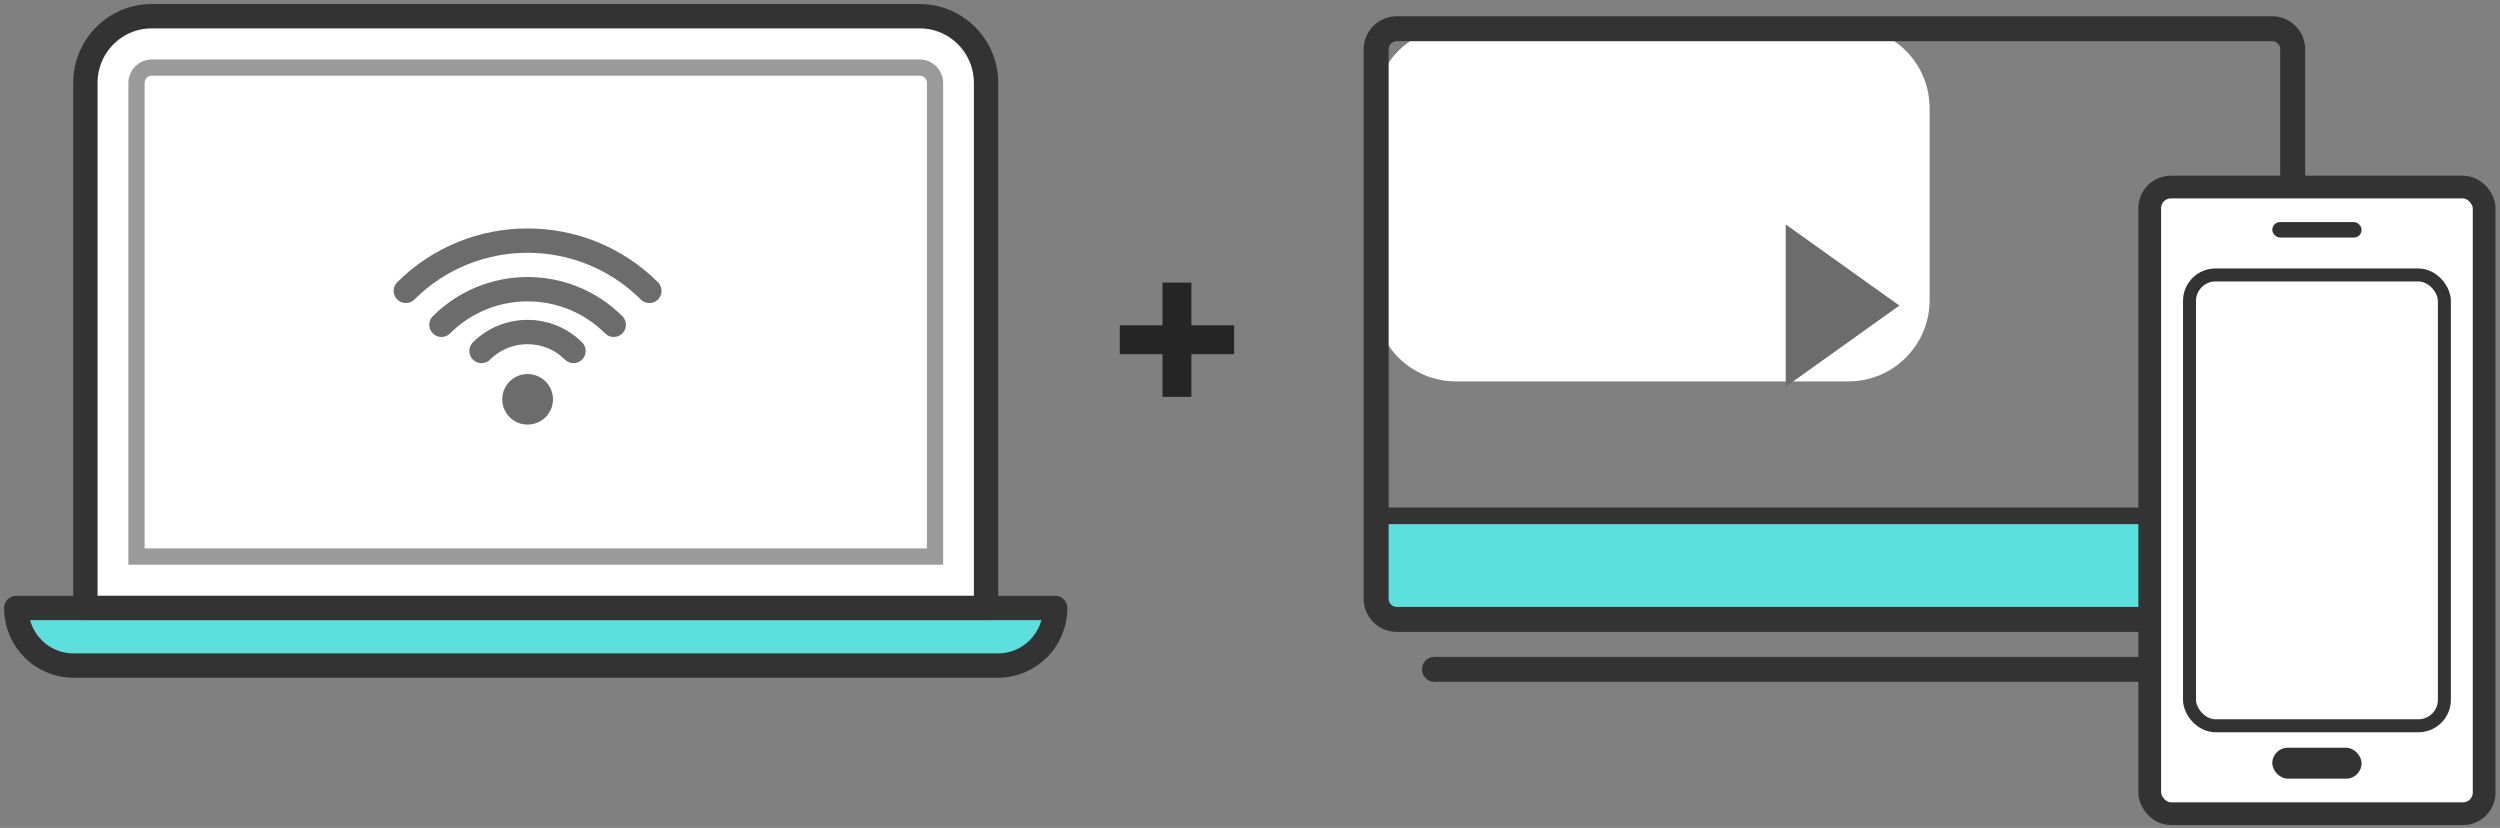 <svg width="154" height="51" viewBox="0 0 154 51" fill="none" xmlns="http://www.w3.org/2000/svg">
<rect x="0" y="0" width="154" height="51" fill="#808080" stroke="none"/>
<path d="M84.684 6.662C84.684 3.9 86.922 1.662 89.684 1.662H113.864C116.626 1.662 118.864 3.9 118.864 6.662V18.494C118.864 21.255 116.626 23.494 113.864 23.494H89.684C86.922 23.494 84.684 21.255 84.684 18.494V6.662Z" fill="white"/>
<path d="M140.986 38H85.013C84.731 38 84.5 36.65 84.5 35C84.5 33.35 84.731 32 85.013 32H140.986C141.269 32 141.5 33.35 141.5 35C141.5 36.65 141.269 38 140.986 38Z" fill="#5DDFDE"/>
<path d="M140.974 32.288H85.027C84.745 32.288 84.514 32.057 84.514 31.775C84.514 31.493 84.745 31.263 85.027 31.263H140.974C141.256 31.263 141.487 31.493 141.487 31.775C141.487 32.057 141.256 32.288 140.974 32.288Z" fill="#333333"/>
<path d="M139.962 38.925H114.54C114.114 38.925 113.77 38.582 113.77 38.156C113.77 37.731 114.114 37.388 114.54 37.388H139.962C140.234 37.388 140.46 37.167 140.46 36.89V3.035C140.46 2.763 140.239 2.538 139.962 2.538H86.038C85.766 2.538 85.54 2.758 85.54 3.035V36.89C85.54 37.162 85.76 37.388 86.038 37.388H118.646C119.072 37.388 119.416 37.731 119.416 38.156C119.416 38.582 119.072 38.925 118.646 38.925H86.038C84.914 38.925 84 38.013 84 36.89V3.035C84 1.912 84.914 1 86.038 1H139.962C141.086 1 142 1.912 142 3.035V36.89C142 38.013 141.086 38.925 139.962 38.925Z" fill="#333333"/>
<path d="M137.637 42H88.363C87.937 42 87.593 41.657 87.593 41.231C87.593 40.806 87.937 40.462 88.363 40.462H137.637C138.063 40.462 138.407 40.806 138.407 41.231C138.407 41.657 138.063 42 137.637 42Z" fill="#333333"/>
<path d="M110 23.823V13.823L117 18.823L110 23.823Z" fill="#6C6C6C"/>
<path d="M1 37.452H65C65 39.412 63.423 41 61.475 41H4.525C2.577 41 1 39.412 1 37.452Z" fill="#5DDFDE" stroke="#333333" stroke-width="1.5" stroke-linecap="round" stroke-linejoin="round"/>
<path d="M9.338 1H56.661C58.913 1 60.741 2.84 60.741 5.106V37.447H5.259V5.106C5.259 2.84 7.086 1 9.338 1Z" fill="white" stroke="#333333" stroke-width="1.5" stroke-linecap="round" stroke-linejoin="round"/>
<g style="mix-blend-mode:darken">
<path d="M57.597 5.106V34.282H8.408V5.106C8.408 4.586 8.827 4.164 9.344 4.164L56.661 4.164C57.178 4.164 57.597 4.586 57.597 5.106Z" stroke="#9A9A9A" stroke-miterlimit="10"/>
</g>
<path d="M71.61 24.448V17.408H73.39V24.448H71.61ZM68.98 21.818V20.038H76.02V21.818H68.98Z" fill="#252525"/>
<path d="M34.064 24.598C34.064 23.737 33.364 23.041 32.501 23.041C31.637 23.041 30.938 23.737 30.938 24.598C30.938 25.459 31.637 26.155 32.501 26.155C33.364 26.155 34.064 25.459 34.064 24.598Z" fill="#6C6C6C"/>
<path d="M35.325 21.619C33.762 20.062 31.225 20.062 29.662 21.619" stroke="#6C6C6C" stroke-width="1.5" stroke-miterlimit="10" stroke-linecap="round"/>
<path d="M37.806 20.007C34.872 17.084 30.128 17.084 27.193 20.007" stroke="#6C6C6C" stroke-width="1.5" stroke-miterlimit="10" stroke-linecap="round"/>
<path d="M40 17.917C35.859 13.791 29.141 13.791 25 17.917" stroke="#6C6C6C" stroke-width="1.5" stroke-miterlimit="10" stroke-linecap="round"/>
<rect x="132.423" y="11.523" width="20.6" height="38.6" rx="1.3" fill="white" stroke="#333333" stroke-width="1.4"/>
<rect x="134.873" y="16.937" width="15.7" height="27.771" rx="1.6" fill="white" stroke="#333333" stroke-width="0.8"/>
<rect x="139.973" y="13.68" width="5.5" height="0.952" rx="0.476" fill="#333333"/>
<rect x="139.973" y="46.061" width="5.5" height="1.905" rx="0.952" fill="#333333"/>
</svg>
